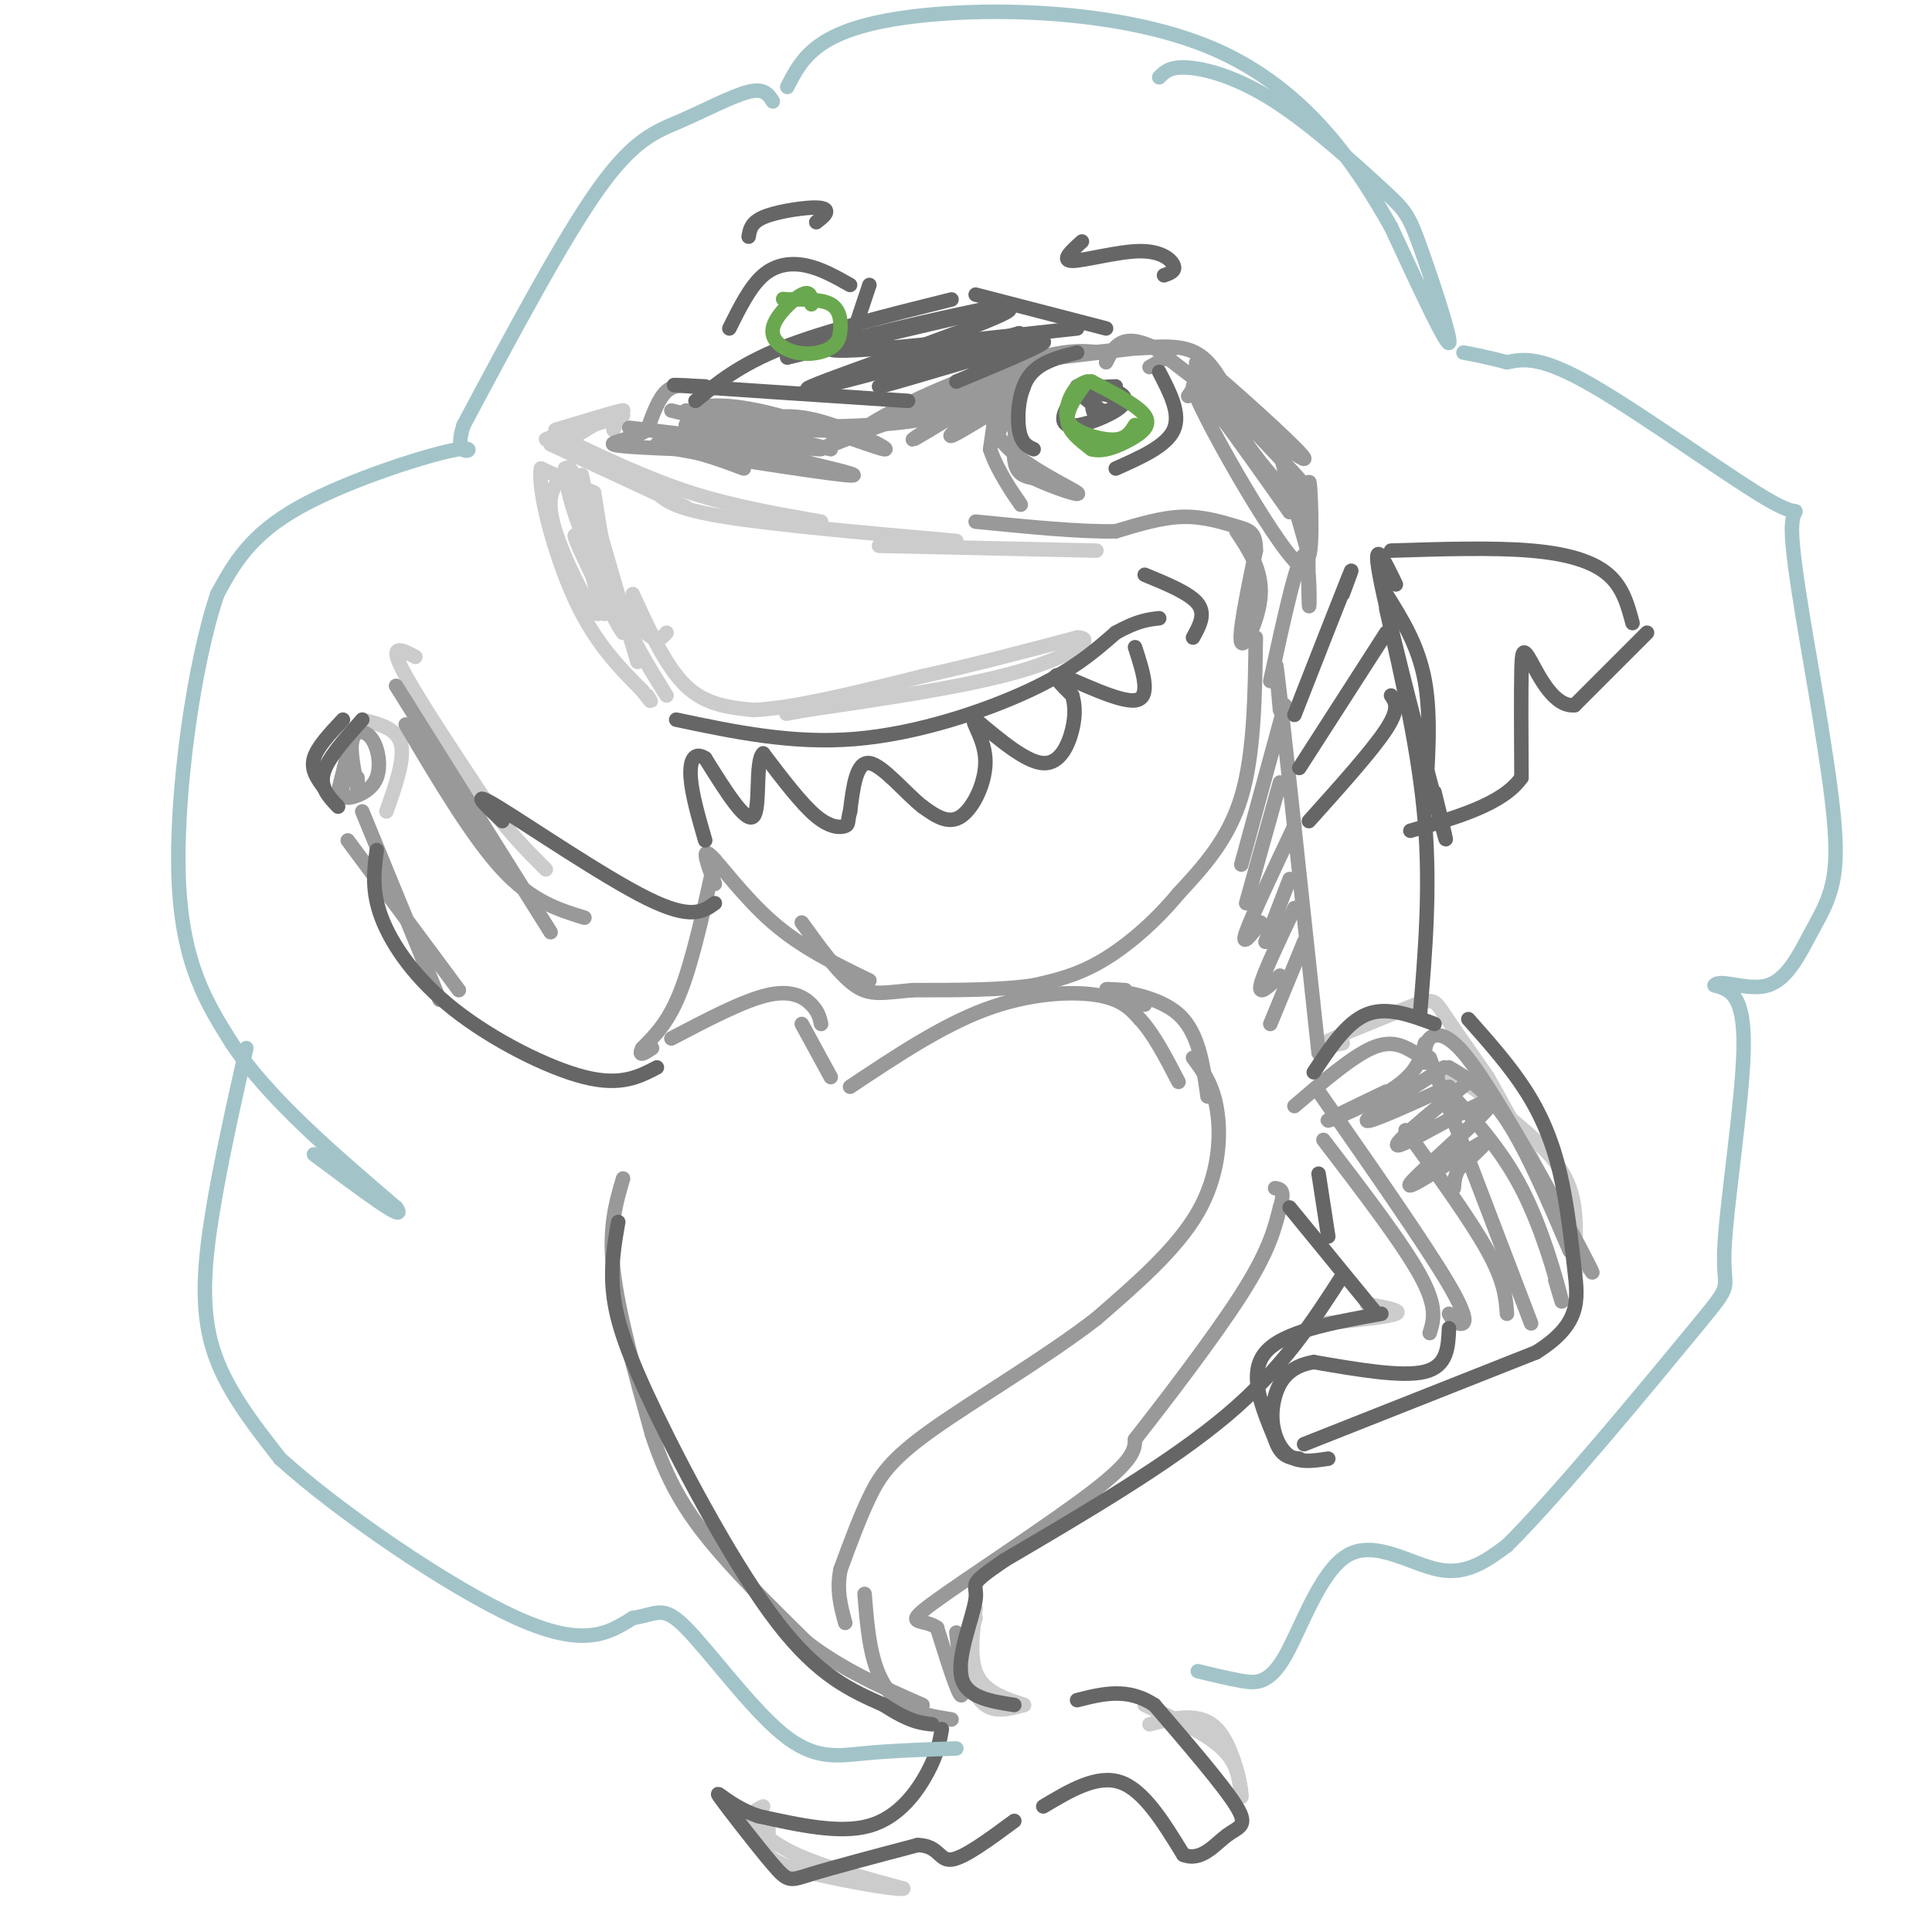 <svg viewBox='0 0 400 400' version='1.1' xmlns='http://www.w3.org/2000/svg' xmlns:xlink='http://www.w3.org/1999/xlink'><g fill='none' stroke='#cccccc' stroke-width='3' stroke-linecap='round' stroke-linejoin='round'><path d='M127,89c0.750,-1.667 1.500,-3.333 0,-3c-1.500,0.333 -5.250,2.667 -9,5'/><path d='M129,86c-8.000,2.583 -16.000,5.167 -16,5c0.000,-0.167 8.000,-3.083 16,-6'/><path d='M129,85c0.333,-0.333 -6.833,1.833 -14,4'/><path d='M114,92c0.000,0.000 28.000,13.000 28,13'/><path d='M117,91c8.583,4.083 17.167,8.167 26,11c8.833,2.833 17.917,4.417 27,6'/><path d='M136,102c1.833,1.667 3.667,3.333 14,5c10.333,1.667 29.167,3.333 48,5'/><path d='M182,113c0.000,0.000 45.000,1.000 45,1'/><path d='M123,102c1.250,8.000 2.500,16.000 5,23c2.500,7.000 6.250,13.000 10,19'/><path d='M123,102c0.000,0.000 -11.000,-5.000 -11,-5'/><path d='M112,97c-0.778,4.378 2.778,17.822 7,27c4.222,9.178 9.111,14.089 14,19'/><path d='M133,143c2.500,3.333 1.750,2.167 1,1'/><path d='M116,99c-1.578,2.089 -3.156,4.178 -1,11c2.156,6.822 8.044,18.378 9,17c0.956,-1.378 -3.022,-15.689 -7,-30'/><path d='M117,97c0.976,3.786 6.917,28.250 8,30c1.083,1.750 -2.690,-19.214 -4,-26c-1.310,-6.786 -0.155,0.607 1,8'/><path d='M122,109c2.274,8.000 7.458,24.000 7,21c-0.458,-3.000 -6.560,-25.000 -7,-27c-0.440,-2.000 4.780,16.000 10,34'/><path d='M132,137c-0.631,-2.095 -7.208,-24.333 -11,-34c-3.792,-9.667 -4.798,-6.762 -3,0c1.798,6.762 6.399,17.381 11,28'/><path d='M129,131c-1.190,-1.167 -9.667,-18.083 -10,-20c-0.333,-1.917 7.476,11.167 12,17c4.524,5.833 5.762,4.417 7,3'/><path d='M131,123c3.417,7.500 6.833,15.000 11,19c4.167,4.000 9.083,4.500 14,5'/><path d='M156,147c8.167,-0.333 21.583,-3.667 35,-7'/><path d='M191,140c11.167,-2.500 21.583,-5.250 32,-8'/><path d='M223,132c4.267,-0.044 -1.067,3.844 -12,7c-10.933,3.156 -27.467,5.578 -44,8'/><path d='M167,147c-7.333,1.333 -3.667,0.667 0,0'/><path d='M86,136c-2.667,-1.417 -5.333,-2.833 -3,2c2.333,4.833 9.667,15.917 17,27'/><path d='M100,165c5.000,7.000 9.000,11.000 13,15'/><path d='M75,149c3.583,0.917 7.167,1.833 8,5c0.833,3.167 -1.083,8.583 -3,14'/><path d='M278,216c-3.250,0.667 -6.500,1.333 -4,0c2.500,-1.333 10.750,-4.667 19,-8'/><path d='M293,208c3.889,-1.378 4.111,-0.822 6,2c1.889,2.822 5.444,7.911 9,13'/><path d='M308,223c4.333,7.500 10.667,19.750 17,32'/><path d='M325,255c2.762,7.310 1.167,9.583 1,7c-0.167,-2.583 1.095,-10.024 -1,-16c-2.095,-5.976 -7.548,-10.488 -13,-15'/><path d='M312,231c-4.167,-4.000 -8.083,-6.500 -12,-9'/><path d='M283,270c3.750,0.667 7.500,1.333 6,2c-1.500,0.667 -8.250,1.333 -15,2'/><path d='M202,335c-1.111,2.800 -2.222,5.600 -2,9c0.222,3.400 1.778,7.400 4,9c2.222,1.600 5.111,0.800 8,0'/><path d='M212,353c-0.711,-0.444 -6.489,-1.556 -9,-5c-2.511,-3.444 -1.756,-9.222 -1,-15'/><path d='M237,353c6.333,2.917 12.667,5.833 16,9c3.333,3.167 3.667,6.583 4,10'/><path d='M257,372c0.133,-1.511 -1.533,-10.289 -5,-14c-3.467,-3.711 -8.733,-2.356 -14,-1'/><path d='M158,374c-1.356,0.644 -2.711,1.289 -2,3c0.711,1.711 3.489,4.489 9,7c5.511,2.511 13.756,4.756 22,7'/><path d='M187,391c-1.214,0.417 -15.250,-2.042 -22,-4c-6.750,-1.958 -6.214,-3.417 -6,-5c0.214,-1.583 0.107,-3.292 0,-5'/></g>
<g fill='none' stroke='#999999' stroke-width='3' stroke-linecap='round' stroke-linejoin='round'><path d='M144,80c-2.167,-0.250 -4.333,-0.500 -6,1c-1.667,1.500 -2.833,4.750 -4,8'/><path d='M134,89c-2.800,1.867 -7.800,2.533 -7,3c0.800,0.467 7.400,0.733 14,1'/><path d='M141,93c4.500,0.833 8.750,2.417 13,4'/><path d='M139,85c0.000,0.000 33.000,8.000 33,8'/><path d='M142,85c16.500,1.750 33.000,3.500 33,4c0.000,0.500 -16.500,-0.250 -33,-1'/><path d='M142,88c3.464,1.226 28.625,4.792 28,5c-0.625,0.208 -27.036,-2.940 -36,-4c-8.964,-1.060 -0.482,-0.030 8,1'/><path d='M142,90c8.504,1.284 25.764,3.994 22,4c-3.764,0.006 -28.552,-2.691 -28,-2c0.552,0.691 26.443,4.769 36,6c9.557,1.231 2.778,-0.384 -4,-2'/><path d='M168,96c-6.087,-2.070 -19.305,-6.245 -23,-9c-3.695,-2.755 2.133,-4.089 12,-2c9.867,2.089 23.772,7.601 26,8c2.228,0.399 -7.221,-4.315 -14,-6c-6.779,-1.685 -10.890,-0.343 -15,1'/><path d='M154,88c4.988,0.381 24.958,0.833 36,-1c11.042,-1.833 13.155,-5.952 10,-6c-3.155,-0.048 -11.577,3.976 -20,8'/><path d='M180,89c-6.310,2.548 -12.083,4.917 -6,2c6.083,-2.917 24.024,-11.119 35,-15c10.976,-3.881 14.988,-3.440 19,-3'/><path d='M228,73c-0.607,-0.429 -11.625,0.000 -24,4c-12.375,4.000 -26.107,11.571 -25,12c1.107,0.429 17.054,-6.286 33,-13'/><path d='M212,76c-1.746,2.439 -22.612,15.035 -23,15c-0.388,-0.035 19.703,-12.702 23,-14c3.297,-1.298 -10.201,8.772 -14,12c-3.799,3.228 2.100,-0.386 8,-4'/><path d='M206,85c2.952,-2.402 6.332,-6.406 6,-5c-0.332,1.406 -4.378,8.222 -5,9c-0.622,0.778 2.179,-4.483 3,-4c0.821,0.483 -0.337,6.709 0,10c0.337,3.291 2.168,3.645 4,4'/><path d='M214,99c3.537,1.729 10.381,4.051 9,3c-1.381,-1.051 -10.987,-5.475 -15,-10c-4.013,-4.525 -2.432,-9.150 -2,-9c0.432,0.150 -0.284,5.075 -1,10'/><path d='M205,93c1.267,4.133 4.933,9.467 6,11c1.067,1.533 -0.467,-0.733 -2,-3'/><path d='M246,82c1.113,-1.583 2.226,-3.167 2,-5c-0.226,-1.833 -1.792,-3.917 4,1c5.792,4.917 18.940,16.833 18,17c-0.940,0.167 -15.970,-11.417 -31,-23'/><path d='M239,72c-6.833,-3.333 -8.417,-0.167 -10,3'/><path d='M238,76c3.689,-2.089 7.378,-4.178 0,-4c-7.378,0.178 -25.822,2.622 -28,3c-2.178,0.378 11.911,-1.311 26,-3'/><path d='M236,72c6.622,-0.511 10.178,-0.289 13,2c2.822,2.289 4.911,6.644 7,11'/><path d='M249,78c7.167,7.518 14.335,15.037 18,19c3.665,3.963 3.828,4.372 3,5c-0.828,0.628 -2.646,1.477 -8,-5c-5.354,-6.477 -14.244,-20.279 -14,-20c0.244,0.279 9.622,14.640 19,29'/><path d='M267,106c-3.006,-4.097 -20.022,-28.841 -20,-26c0.022,2.841 17.083,33.265 22,37c4.917,3.735 -2.309,-19.219 -4,-24c-1.691,-4.781 2.155,8.609 6,22'/><path d='M271,115c0.935,-1.751 0.271,-17.129 0,-15c-0.271,2.129 -0.150,21.766 0,25c0.150,3.234 0.329,-9.933 -1,-10c-1.329,-0.067 -4.164,12.967 -7,26'/><path d='M256,110c2.622,3.956 5.244,7.911 5,13c-0.244,5.089 -3.356,11.311 -4,10c-0.644,-1.311 1.178,-10.156 3,-19'/><path d='M260,114c0.048,-3.917 -1.333,-4.208 -4,-5c-2.667,-0.792 -6.619,-2.083 -11,-2c-4.381,0.083 -9.190,1.542 -14,3'/><path d='M231,110c-7.167,0.167 -18.083,-0.917 -29,-2'/><path d='M260,132c-0.167,12.083 -0.333,24.167 -3,33c-2.667,8.833 -7.833,14.417 -13,20'/><path d='M244,185c-4.956,6.000 -10.844,11.000 -16,14c-5.156,3.000 -9.578,4.000 -14,5'/><path d='M214,204c-6.500,1.000 -15.750,1.000 -25,1'/><path d='M189,205c-6.067,0.511 -8.733,1.289 -12,-1c-3.267,-2.289 -7.133,-7.644 -11,-13'/><path d='M148,183c-1.422,-3.822 -2.844,-7.644 -1,-6c1.844,1.644 6.956,8.756 13,14c6.044,5.244 13.022,8.622 20,12'/><path d='M148,178c-2.250,10.250 -4.500,20.500 -7,27c-2.500,6.500 -5.250,9.250 -8,12'/><path d='M133,217c-1.000,2.000 0.500,1.000 2,0'/><path d='M139,215c7.489,-3.933 14.978,-7.867 20,-9c5.022,-1.133 7.578,0.533 9,2c1.422,1.467 1.711,2.733 2,4'/><path d='M166,212c0.000,0.000 6.000,11.000 6,11'/><path d='M176,225c9.467,-6.311 18.933,-12.622 28,-16c9.067,-3.378 17.733,-3.822 23,-3c5.267,0.822 7.133,2.911 9,5'/><path d='M236,211c2.833,3.000 5.417,8.000 8,13'/><path d='M232,207c0.000,0.000 5.000,1.000 5,1'/><path d='M233,205c-2.689,-0.178 -5.378,-0.356 -3,0c2.378,0.356 9.822,1.244 14,5c4.178,3.756 5.089,10.378 6,17'/><path d='M247,219c2.089,2.800 4.178,5.600 5,11c0.822,5.400 0.378,13.400 -4,21c-4.378,7.600 -12.689,14.800 -21,22'/><path d='M227,273c-10.238,7.952 -25.333,16.833 -34,23c-8.667,6.167 -10.905,9.619 -13,14c-2.095,4.381 -4.048,9.690 -6,15'/><path d='M174,325c-0.833,4.333 0.083,7.667 1,11'/><path d='M179,330c0.400,4.978 0.800,9.956 2,14c1.200,4.044 3.200,7.156 6,9c2.800,1.844 6.400,2.422 10,3'/><path d='M129,244c-1.500,5.083 -3.000,10.167 -2,19c1.000,8.833 4.500,21.417 8,34'/><path d='M135,297c3.022,9.244 6.578,15.356 12,22c5.422,6.644 12.711,13.822 20,21'/><path d='M167,340c7.333,5.667 15.667,9.333 24,13'/><path d='M198,338c0.833,6.583 1.667,13.167 1,13c-0.667,-0.167 -2.833,-7.083 -5,-14'/><path d='M194,337c-2.857,-2.060 -7.500,-0.208 -1,-5c6.500,-4.792 24.143,-16.226 33,-23c8.857,-6.774 8.929,-8.887 9,-11'/><path d='M235,298c5.933,-7.578 16.267,-21.022 22,-30c5.733,-8.978 6.867,-13.489 8,-18'/><path d='M265,250c1.167,-3.667 0.083,-3.833 -1,-4'/><path d='M265,147c-0.667,-7.417 -1.333,-14.833 0,-3c1.333,11.833 4.667,42.917 8,74'/><path d='M266,146c0.000,0.000 -9.000,33.000 -9,33'/><path d='M265,162c0.000,0.000 -7.000,25.000 -7,25'/><path d='M268,171c-4.417,9.333 -8.833,18.667 -10,22c-1.167,3.333 0.917,0.667 3,-2'/><path d='M267,182c0.000,0.000 -5.000,13.000 -5,13'/><path d='M268,188c-3.250,6.833 -6.500,13.667 -7,16c-0.500,2.333 1.750,0.167 4,-2'/><path d='M270,195c0.000,0.000 -7.000,17.000 -7,17'/><path d='M295,220c-0.044,-1.956 -0.089,-3.911 1,-5c1.089,-1.089 3.311,-1.311 7,3c3.689,4.311 8.844,13.156 14,22'/><path d='M317,240c4.933,8.444 10.267,18.556 12,22c1.733,3.444 -0.133,0.222 -2,-3'/><path d='M293,218c-2.417,-1.417 -4.833,-2.833 -9,-1c-4.167,1.833 -10.083,6.917 -16,12'/><path d='M295,216c-0.711,2.889 -1.422,5.778 -6,9c-4.578,3.222 -13.022,6.778 -14,7c-0.978,0.222 5.511,-2.889 12,-6'/><path d='M299,221c-8.083,5.167 -16.167,10.333 -16,11c0.167,0.667 8.583,-3.167 17,-7'/><path d='M304,224c-8.702,7.100 -17.404,14.201 -14,13c3.404,-1.201 18.912,-10.703 19,-9c0.088,1.703 -15.246,14.612 -17,17c-1.754,2.388 10.070,-5.746 14,-8c3.930,-2.254 -0.035,1.373 -4,5'/><path d='M302,242c-0.833,1.500 -0.917,2.750 -1,4'/><path d='M300,221c3.917,2.333 7.833,4.667 12,11c4.167,6.333 8.583,16.667 13,27'/><path d='M299,225c5.844,6.356 11.689,12.711 16,21c4.311,8.289 7.089,18.511 8,22c0.911,3.489 -0.044,0.244 -1,-3'/><path d='M296,219c0.000,0.000 21.000,55.000 21,55'/><path d='M291,234c6.750,9.333 13.500,18.667 17,25c3.500,6.333 3.750,9.667 4,13'/><path d='M273,226c11.133,15.956 22.267,31.911 27,40c4.733,8.089 3.067,8.311 2,8c-1.067,-0.311 -1.533,-1.156 -2,-2'/><path d='M274,236c8.167,10.667 16.333,21.333 20,28c3.667,6.667 2.833,9.333 2,12'/><path d='M84,150c6.917,11.667 13.833,23.333 20,30c6.167,6.667 11.583,8.333 17,10'/><path d='M82,142c0.000,0.000 32.000,51.000 32,51'/><path d='M75,168c0.000,0.000 16.000,39.000 16,39'/><path d='M72,174c0.000,0.000 23.000,31.000 23,31'/><path d='M73,152c-1.500,5.917 -3.000,11.833 -3,12c0.000,0.167 1.500,-5.417 3,-11'/><path d='M73,153c-0.029,0.122 -1.603,5.928 -2,9c-0.397,3.072 0.383,3.412 2,3c1.617,-0.412 4.073,-1.574 5,-4c0.927,-2.426 0.327,-6.115 -1,-8c-1.327,-1.885 -3.379,-1.967 -4,0c-0.621,1.967 0.190,5.984 1,10'/><path d='M74,163c0.167,1.333 0.083,-0.333 0,-2'/></g>
<g fill='none' stroke='#666666' stroke-width='3' stroke-linecap='round' stroke-linejoin='round'><path d='M75,149c-3.583,4.000 -7.167,8.000 -8,11c-0.833,3.000 1.083,5.000 3,7'/><path d='M71,149c-2.667,2.833 -5.333,5.667 -6,8c-0.667,2.333 0.667,4.167 2,6'/><path d='M197,62c-13.083,3.250 -26.167,6.500 -35,10c-8.833,3.500 -13.417,7.250 -18,11'/><path d='M146,80c-5.000,-0.250 -10.000,-0.500 -3,0c7.000,0.500 26.000,1.750 45,3'/><path d='M202,61c0.000,0.000 27.000,7.000 27,7'/><path d='M223,68c-26.667,2.933 -53.333,5.867 -51,4c2.333,-1.867 33.667,-8.533 37,-9c3.333,-0.467 -21.333,5.267 -46,11'/><path d='M163,74c6.238,-1.643 44.833,-11.250 46,-10c1.167,1.250 -35.095,13.357 -41,16c-5.905,2.643 18.548,-4.179 43,-11'/><path d='M211,69c-2.000,1.417 -28.500,10.458 -29,11c-0.500,0.542 25.000,-7.417 32,-9c7.000,-1.583 -4.500,3.208 -16,8'/><path d='M223,73c-3.933,0.978 -7.867,1.956 -10,5c-2.133,3.044 -2.467,8.156 -2,11c0.467,2.844 1.733,3.422 3,4'/><path d='M240,77c2.250,4.333 4.500,8.667 3,12c-1.500,3.333 -6.750,5.667 -12,8'/><path d='M176,59c-2.956,-1.667 -5.911,-3.333 -9,-4c-3.089,-0.667 -6.311,-0.333 -9,2c-2.689,2.333 -4.844,6.667 -7,11'/><path d='M180,59c0.000,0.000 -3.000,9.000 -3,9'/><path d='M231,80c-2.871,0.103 -5.741,0.206 -8,2c-2.259,1.794 -3.906,5.279 -2,6c1.906,0.721 7.367,-1.322 10,-3c2.633,-1.678 2.440,-2.990 0,-4c-2.440,-1.010 -7.126,-1.717 -8,-1c-0.874,0.717 2.063,2.859 5,5'/><path d='M228,85c1.679,0.451 3.378,-0.920 3,-2c-0.378,-1.080 -2.833,-1.868 -4,-1c-1.167,0.868 -1.048,3.391 0,4c1.048,0.609 3.024,-0.695 5,-2'/><path d='M224,50c-2.208,1.994 -4.417,3.988 -2,4c2.417,0.012 9.458,-1.958 14,-2c4.542,-0.042 6.583,1.845 7,3c0.417,1.155 -0.792,1.577 -2,2'/><path d='M169,46c0.905,-0.696 1.810,-1.393 2,-2c0.190,-0.607 -0.333,-1.125 -3,-1c-2.667,0.125 -7.476,0.893 -10,2c-2.524,1.107 -2.762,2.554 -3,4'/><path d='M289,121c-2.622,-5.444 -5.244,-10.889 -3,0c2.244,10.889 9.356,38.111 12,48c2.644,9.889 0.822,2.444 -1,-5'/><path d='M287,123c3.333,5.333 6.667,10.667 8,18c1.333,7.333 0.667,16.667 0,26'/><path d='M287,126c3.417,15.000 6.833,30.000 8,44c1.167,14.000 0.083,27.000 -1,40'/><path d='M273,243c0.000,0.000 2.000,13.000 2,13'/><path d='M267,250c0.000,0.000 18.000,22.000 18,22'/><path d='M286,272c-10.167,1.833 -20.333,3.667 -24,8c-3.667,4.333 -0.833,11.167 2,18'/><path d='M264,298c1.167,3.667 3.083,3.833 5,4'/><path d='M270,299c0.000,0.000 48.000,-19.000 48,-19'/><path d='M318,280c9.346,-5.801 8.711,-10.802 8,-17c-0.711,-6.198 -1.499,-13.592 -3,-20c-1.501,-6.408 -3.715,-11.831 -7,-17c-3.285,-5.169 -7.643,-10.085 -12,-15'/><path d='M297,212c-4.917,-1.833 -9.833,-3.667 -14,-2c-4.167,1.667 -7.583,6.833 -11,12'/><path d='M278,264c-6.167,9.583 -12.333,19.167 -24,29c-11.667,9.833 -28.833,19.917 -46,30'/><path d='M208,323c-8.167,5.571 -5.583,4.500 -6,8c-0.417,3.500 -3.833,11.571 -3,16c0.833,4.429 5.917,5.214 11,6'/><path d='M128,253c-0.827,4.690 -1.655,9.381 -1,15c0.655,5.619 2.792,12.167 9,25c6.208,12.833 16.488,31.952 25,43c8.512,11.048 15.256,14.024 22,17'/><path d='M183,353c5.333,3.500 7.667,3.750 10,4'/><path d='M195,358c-0.444,2.533 -0.889,5.067 -3,9c-2.111,3.933 -5.889,9.267 -12,11c-6.111,1.733 -14.556,-0.133 -23,-2'/><path d='M157,376c-5.979,-2.013 -9.427,-6.045 -8,-4c1.427,2.045 7.730,10.166 11,14c3.270,3.834 3.506,3.381 8,2c4.494,-1.381 13.247,-3.691 22,-6'/><path d='M190,382c4.400,0.089 4.400,3.311 7,3c2.600,-0.311 7.800,-4.156 13,-8'/><path d='M216,374c5.583,-3.333 11.167,-6.667 16,-5c4.833,1.667 8.917,8.333 13,15'/><path d='M245,384c3.726,1.524 6.542,-2.167 9,-4c2.458,-1.833 4.560,-1.810 2,-6c-2.560,-4.190 -9.780,-12.595 -17,-21'/><path d='M239,353c-5.500,-3.667 -10.750,-2.333 -16,-1'/><path d='M288,114c10.578,-0.333 21.156,-0.667 29,0c7.844,0.667 12.956,2.333 16,5c3.044,2.667 4.022,6.333 5,10'/><path d='M341,131c0.000,0.000 -15.000,15.000 -15,15'/><path d='M326,146c-4.238,0.429 -7.333,-6.000 -9,-9c-1.667,-3.000 -1.905,-2.571 -2,2c-0.095,4.571 -0.048,13.286 0,22'/><path d='M315,161c-3.833,5.500 -13.417,8.250 -23,11'/><path d='M140,149c12.022,2.533 24.044,5.067 37,4c12.956,-1.067 26.844,-5.733 36,-10c9.156,-4.267 13.578,-8.133 18,-12'/><path d='M231,131c4.500,-2.500 6.750,-2.750 9,-3'/><path d='M235,134c1.711,5.289 3.422,10.578 0,11c-3.422,0.422 -11.978,-4.022 -15,-5c-3.022,-0.978 -0.511,1.511 2,4'/><path d='M222,144c0.500,1.679 0.750,3.875 0,7c-0.750,3.125 -2.500,7.179 -6,7c-3.500,-0.179 -8.750,-4.589 -14,-9'/><path d='M202,149c-1.512,-0.321 1.708,3.375 2,8c0.292,4.625 -2.345,10.179 -5,12c-2.655,1.821 -5.327,-0.089 -8,-2'/><path d='M191,167c-3.511,-2.756 -8.289,-8.644 -11,-9c-2.711,-0.356 -3.356,4.822 -4,10'/><path d='M176,168c-0.619,2.190 -0.167,2.667 -1,3c-0.833,0.333 -2.952,0.524 -6,-2c-3.048,-2.524 -7.024,-7.762 -11,-13'/><path d='M158,156c-1.711,1.400 -0.489,11.400 -2,13c-1.511,1.600 -5.756,-5.200 -10,-12'/><path d='M146,157c-2.356,-1.556 -3.244,0.556 -3,4c0.244,3.444 1.622,8.222 3,13'/><path d='M78,176c-0.560,4.196 -1.119,8.393 1,14c2.119,5.607 6.917,12.625 15,19c8.083,6.375 19.452,12.107 27,14c7.548,1.893 11.274,-0.054 15,-2'/><path d='M104,170c-3.556,-3.356 -7.111,-6.711 -1,-3c6.111,3.711 21.889,14.489 31,19c9.111,4.511 11.556,2.756 14,1'/></g>
<g fill='none' stroke='#6aa84f' stroke-width='3' stroke-linecap='round' stroke-linejoin='round'><path d='M225,79c-2.083,2.833 -4.167,5.667 -4,8c0.167,2.333 2.583,4.167 5,6'/><path d='M226,93c2.274,0.690 5.458,-0.583 8,-2c2.542,-1.417 4.440,-2.976 3,-5c-1.440,-2.024 -6.220,-4.512 -11,-7'/><path d='M226,79c-2.841,-0.212 -4.442,2.758 -5,5c-0.558,2.242 -0.073,3.758 2,5c2.073,1.242 5.735,2.212 8,2c2.265,-0.212 3.132,-1.606 4,-3'/><path d='M168,63c-0.067,-1.484 -0.133,-2.968 -2,-2c-1.867,0.968 -5.534,4.389 -6,7c-0.466,2.611 2.270,4.412 5,5c2.730,0.588 5.453,-0.038 7,-1c1.547,-0.962 1.916,-2.259 2,-4c0.084,-1.741 -0.119,-3.926 -2,-5c-1.881,-1.074 -5.441,-1.037 -9,-1'/><path d='M163,62c-1.500,-0.167 -0.750,-0.083 0,0'/></g>
<g fill='none' stroke='#a2c4c9' stroke-width='3' stroke-linecap='round' stroke-linejoin='round'><path d='M160,21c-0.869,-1.399 -1.738,-2.798 -5,-2c-3.262,0.798 -8.917,3.792 -14,6c-5.083,2.208 -9.595,3.631 -17,14c-7.405,10.369 -17.702,29.685 -28,49'/><path d='M96,88c-2.798,8.214 4.208,4.250 -1,5c-5.208,0.750 -22.631,6.214 -33,12c-10.369,5.786 -13.685,11.893 -17,18'/><path d='M45,123c-4.911,14.400 -8.689,41.400 -8,59c0.689,17.600 5.844,25.800 11,34'/><path d='M48,216c7.500,11.333 20.750,22.667 34,34'/><path d='M82,250c2.833,3.833 -7.083,-3.583 -17,-11'/><path d='M51,217c-2.644,11.756 -5.289,23.511 -7,34c-1.711,10.489 -2.489,19.711 0,28c2.489,8.289 8.244,15.644 14,23'/><path d='M58,302c12.000,10.911 35.000,26.689 49,33c14.000,6.311 19.000,3.156 24,0'/><path d='M131,335c5.203,-0.813 6.209,-2.847 11,2c4.791,4.847 13.367,16.574 20,22c6.633,5.426 11.324,4.550 17,4c5.676,-0.550 12.338,-0.775 19,-1'/><path d='M248,346c3.049,0.743 6.099,1.486 9,2c2.901,0.514 5.654,0.797 9,-5c3.346,-5.797 7.285,-17.676 13,-21c5.715,-3.324 13.204,1.907 19,3c5.796,1.093 9.898,-1.954 14,-5'/><path d='M312,320c10.718,-10.624 30.512,-34.683 39,-45c8.488,-10.317 5.670,-6.893 6,-16c0.330,-9.107 3.809,-30.745 4,-42c0.191,-11.255 -2.904,-12.128 -6,-13'/><path d='M355,204c1.107,-1.494 6.874,1.270 11,0c4.126,-1.270 6.611,-6.573 9,-11c2.389,-4.427 4.683,-7.979 5,-15c0.317,-7.021 -1.341,-17.510 -3,-28'/><path d='M377,150c-2.113,-13.394 -5.896,-32.879 -6,-40c-0.104,-7.121 3.472,-1.879 -4,-6c-7.472,-4.121 -25.992,-17.606 -37,-24c-11.008,-6.394 -14.504,-5.697 -18,-5'/><path d='M312,75c-4.500,-1.167 -6.750,-1.583 -9,-2'/><path d='M240,16c1.118,-1.136 2.236,-2.273 6,-2c3.764,0.273 10.174,1.954 18,7c7.826,5.046 17.067,13.456 22,18c4.933,4.544 5.559,5.224 8,12c2.441,6.776 6.697,19.650 6,20c-0.697,0.350 -6.349,-11.825 -12,-24'/><path d='M288,47c-6.560,-11.560 -16.958,-28.458 -37,-37c-20.042,-8.542 -49.726,-8.726 -66,-6c-16.274,2.726 -19.137,8.363 -22,14'/></g>
<g fill='none' stroke='#666666' stroke-width='3' stroke-linecap='round' stroke-linejoin='round'><path d='M237,119c4.667,1.917 9.333,3.833 11,6c1.667,2.167 0.333,4.583 -1,7'/><path d='M278,123c1.333,-3.583 2.667,-7.167 1,-3c-1.667,4.167 -6.333,16.083 -11,28'/><path d='M287,131c0.000,0.000 -18.000,28.000 -18,28'/><path d='M288,144c0.917,1.333 1.833,2.667 -1,7c-2.833,4.333 -9.417,11.667 -16,19'/><path d='M300,275c-0.167,3.917 -0.333,7.833 -5,9c-4.667,1.167 -13.833,-0.417 -23,-2'/><path d='M272,282c-5.329,0.871 -7.150,4.048 -8,7c-0.850,2.952 -0.729,5.679 0,8c0.729,2.321 2.065,4.234 4,5c1.935,0.766 4.467,0.383 7,0'/></g>
</svg>
